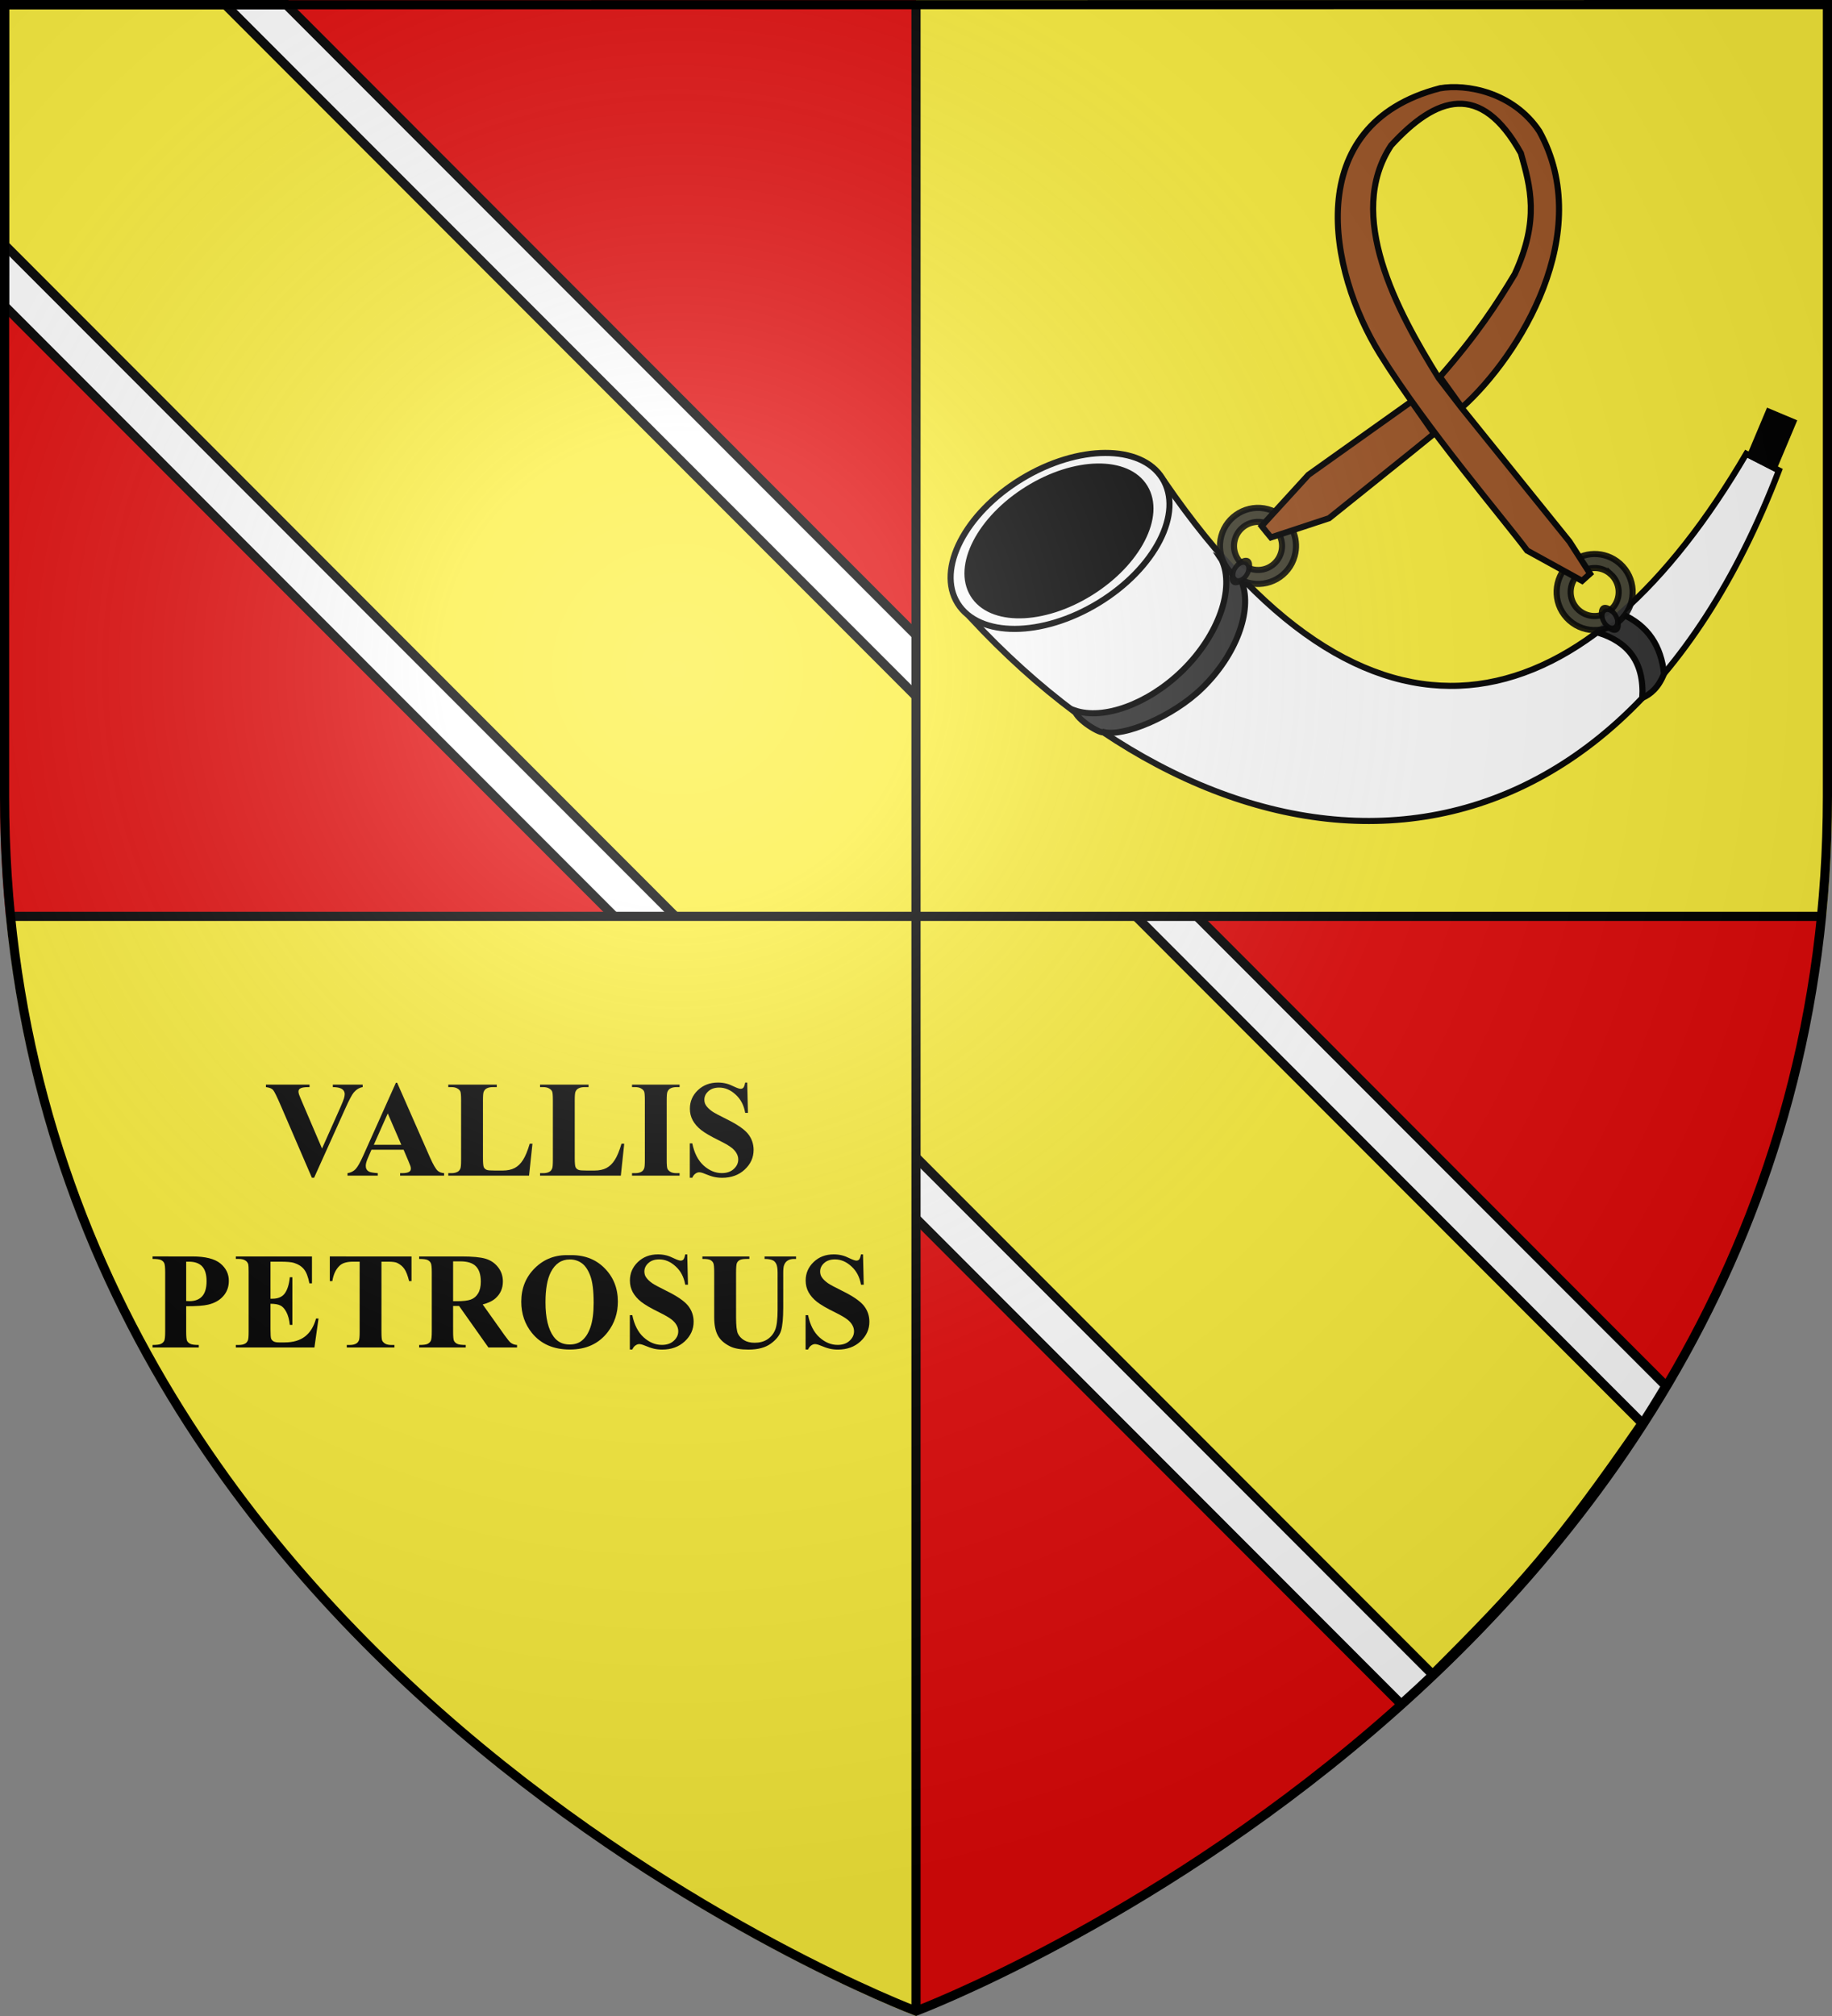<?xml version="1.0" encoding="UTF-8" standalone="no"?>
<svg xmlns="http://www.w3.org/2000/svg" xmlns:xlink="http://www.w3.org/1999/xlink" id="svg2" width="600" height="660" version="1">
  <rect width="100%" height="100%" fill="#808080" stroke="none"/>
  <defs id="defs6">
    <linearGradient id="linearGradient2893">
      <stop id="stop2895" offset="0" stop-color="#fff" stop-opacity=".314"/>
      <stop id="stop2897" offset=".19" stop-color="#fff" stop-opacity=".251"/>
      <stop id="stop2901" offset=".6" stop-color="#6b6b6b" stop-opacity=".125"/>
      <stop id="stop2899" offset="1" stop-opacity=".125"/>
    </linearGradient>
    <radialGradient id="radialGradient3163" cx="221.445" cy="226.331" r="300" fx="221.445" fy="226.331" gradientTransform="matrix(1.353 0 0 1.349 -77.629 -85.747)" gradientUnits="userSpaceOnUse" xlink:href="#linearGradient2893"/>
    <g id="s-4">
      <g id="c-6">
        <path id="t-0" d="M0 0v1h.5L0 0z" transform="rotate(18 3.157 -.5)"/>
        <use id="use2144-7" width="810" height="540" transform="scale(-1 1)" xlink:href="#t-0"/>
      </g>
      <g id="a-1">
        <use id="use2147-7" width="810" height="540" transform="rotate(72)" xlink:href="#c-6"/>
        <use id="use2149-7" width="810" height="540" transform="rotate(144)" xlink:href="#c-6"/>
      </g>
      <use id="use2151-7" width="810" height="540" transform="scale(-1 1)" xlink:href="#a-1"/>
    </g>
    <g id="f">
      <path id="rect1964" fill="#28166f" d="M-50-30H50v60H-50z"/>
      <g id="g1966" fill="#fff" transform="translate(0 -20)">
        <path id="path1968" d="M-1.212 27.818c0-5.643-.88-7.346-3.33-13.837-1.167-3.092-.482-6.878 1.683-10.38C-2.082 2.346-1.114 1.214 0 0c1.114 1.214 2.082 2.346 2.858 3.601 2.166 3.502 2.85 7.287 1.683 10.38-2.45 6.491-3.33 8.195-3.33 13.837h-2.423z"/>
        <path id="rwi" d="M2.922 27.672c0-5.952 2.317-9.843 5.579-11.012 1.448-.519 3.307-.274 5.019 1.447 2.119 2.129 2.736 7.993-3.484 9.121.658-.956.619-3.082-.714-3.787-.99-.524-2.112-.253-2.675.123-.824.551-1.729 2.106-1.679 4.108H2.922z"/>
        <path id="path1971" d="M1.777 30.183c.013 2.008 1.018 3.335 2.739 4.074-.222.698-1.26 2.121-2.685 2.024C1.55 37.787 1.282 38.632 0 40c-1.282-1.368-1.55-2.213-1.831-3.719-1.425.096-2.463-1.326-2.685-2.024 1.721-.739 2.727-2.066 2.739-4.074h3.555z"/>
        <use id="use1973" width="800" height="400" transform="scale(-1 1)" xlink:href="#rwi"/>
        <path id="rect1975" d="M-7.923 27.331h15.846v3.218h-15.846z"/>
      </g>
    </g>
    <g id="s">
      <g id="c">
        <path id="t" d="M0 0v1h.5L0 0z" transform="rotate(18 3.157 -.5)"/>
        <use id="use2144" width="810" height="540" transform="scale(-1 1)" xlink:href="#t"/>
      </g>
      <g id="a">
        <use id="use2147" width="810" height="540" transform="rotate(72)" xlink:href="#c"/>
        <use id="use2149" width="810" height="540" transform="rotate(144)" xlink:href="#c"/>
      </g>
      <use id="use2151" width="810" height="540" transform="scale(-1 1)" xlink:href="#a"/>
    </g>
    <g id="f-8">
      <path id="rect1964-0" fill="#28166f" d="M-50-30H50v60H-50z"/>
      <g id="g1966-1" fill="#fff" transform="translate(0 -20)">
        <path id="path1968-2" d="M-1.212 27.818c0-5.643-.88-7.346-3.33-13.837-1.167-3.092-.482-6.878 1.683-10.38C-2.082 2.346-1.114 1.214 0 0c1.114 1.214 2.082 2.346 2.858 3.601 2.166 3.502 2.85 7.287 1.683 10.38-2.45 6.491-3.33 8.195-3.33 13.837h-2.423z"/>
        <path id="rwi-5" d="M2.922 27.672c0-5.952 2.317-9.843 5.579-11.012 1.448-.519 3.307-.274 5.019 1.447 2.119 2.129 2.736 7.993-3.484 9.121.658-.956.619-3.082-.714-3.787-.99-.524-2.112-.253-2.675.123-.824.551-1.729 2.106-1.679 4.108H2.922z"/>
        <path id="path1971-0" d="M1.777 30.183c.013 2.008 1.018 3.335 2.739 4.074-.222.698-1.26 2.121-2.685 2.024C1.55 37.787 1.282 38.632 0 40c-1.282-1.368-1.55-2.213-1.831-3.719-1.425.096-2.463-1.326-2.685-2.024 1.721-.739 2.727-2.066 2.739-4.074h3.555z"/>
        <use id="use1973-9" width="800" height="400" transform="scale(-1 1)" xlink:href="#rwi-5"/>
        <path id="rect1975-4" d="M-7.923 27.331h15.846v3.218h-15.846z"/>
      </g>
    </g>
    <g id="s-5">
      <g id="c-1">
        <path id="t-7" d="M0 0v1h.5L0 0z" transform="rotate(18 3.157 -.5)"/>
        <use id="use2144-1" width="810" height="540" transform="scale(-1 1)" xlink:href="#t-7"/>
      </g>
      <g id="a-15">
        <use id="use2147-2" width="810" height="540" transform="rotate(72)" xlink:href="#c-1"/>
        <use id="use2149-76" width="810" height="540" transform="rotate(144)" xlink:href="#c-1"/>
      </g>
      <use id="use2151-1" width="810" height="540" transform="scale(-1 1)" xlink:href="#a-15"/>
    </g>
    <g id="f-4">
      <path id="rect1964-2" fill="#28166f" d="M-50-30H50v60H-50z"/>
      <g id="g1966-3" fill="#fff" transform="translate(0 -20)">
        <path id="path1968-22" d="M-1.212 27.818c0-5.643-.88-7.346-3.33-13.837-1.167-3.092-.482-6.878 1.683-10.38C-2.082 2.346-1.114 1.214 0 0c1.114 1.214 2.082 2.346 2.858 3.601 2.166 3.502 2.85 7.287 1.683 10.38-2.45 6.491-3.33 8.195-3.33 13.837h-2.423z"/>
        <path id="rwi-1" d="M2.922 27.672c0-5.952 2.317-9.843 5.579-11.012 1.448-.519 3.307-.274 5.019 1.447 2.119 2.129 2.736 7.993-3.484 9.121.658-.956.619-3.082-.714-3.787-.99-.524-2.112-.253-2.675.123-.824.551-1.729 2.106-1.679 4.108H2.922z"/>
        <path id="path1971-6" d="M1.777 30.183c.013 2.008 1.018 3.335 2.739 4.074-.222.698-1.26 2.121-2.685 2.024C1.55 37.787 1.282 38.632 0 40c-1.282-1.368-1.55-2.213-1.831-3.719-1.425.096-2.463-1.326-2.685-2.024 1.721-.739 2.727-2.066 2.739-4.074h3.555z"/>
        <use id="use1973-8" width="800" height="400" transform="scale(-1 1)" xlink:href="#rwi-1"/>
        <path id="rect1975-5" d="M-7.923 27.331h15.846v3.218h-15.846z"/>
      </g>
    </g>
    <g id="s-4-7">
      <g id="c-6-6">
        <path id="t-0-1" d="M0 0v1h.5L0 0z" transform="rotate(18 3.157 -.5)"/>
        <use id="use2144-7-8" width="810" height="540" transform="scale(-1 1)" xlink:href="#t-0-1"/>
      </g>
      <g id="a-1-9">
        <use id="use2147-7-2" width="810" height="540" transform="rotate(72)" xlink:href="#c-6-6"/>
        <use id="use2149-7-7" width="810" height="540" transform="rotate(144)" xlink:href="#c-6-6"/>
      </g>
      <use id="use2151-7-9" width="810" height="540" transform="scale(-1 1)" xlink:href="#a-1-9"/>
    </g>
    <g id="g3754">
      <g id="c-7">
        <path id="t-4" d="M0 0v1h.5L0 0z" transform="rotate(18 3.157 -.5)"/>
        <use id="use5825" width="810" height="540" transform="scale(-1 1)" xlink:href="#t-4"/>
      </g>
      <g id="a-8">
        <use id="use2147-08" width="810" height="540" transform="rotate(72)" xlink:href="#c-7"/>
        <use id="use2149-8" width="810" height="540" transform="rotate(144)" xlink:href="#c-7"/>
      </g>
      <use id="use2151-17" width="810" height="540" transform="scale(-1 1)" xlink:href="#a-8"/>
    </g>
    <g id="s-1">
      <g id="g5813">
        <path id="t-8" d="M0 0v1h.5L0 0z" transform="rotate(18 3.157 -.5)"/>
        <use id="use2144-5" width="810" height="540" transform="scale(-1 1)" xlink:href="#t-8"/>
      </g>
      <g id="a-2">
        <use id="use2147-0" width="810" height="540" transform="rotate(72)" xlink:href="#c-1"/>
        <use id="use2149-1" width="810" height="540" transform="rotate(144)" xlink:href="#c-1"/>
      </g>
      <use id="use5820" width="810" height="540" transform="scale(-1 1)" xlink:href="#a-2"/>
    </g>
    <g id="f-5">
      <path id="rect1964-7" fill="#28166f" d="M-50-30H50v60H-50z"/>
      <g id="g1966-6" fill="#fff" transform="translate(0 -20)">
        <path id="path1968-1" d="M-1.212 27.818c0-5.643-.88-7.346-3.33-13.837-1.167-3.092-.482-6.878 1.683-10.38C-2.082 2.346-1.114 1.214 0 0c1.114 1.214 2.082 2.346 2.858 3.601 2.166 3.502 2.85 7.287 1.683 10.38-2.45 6.491-3.33 8.195-3.33 13.837h-2.423z"/>
        <path id="rwi-8" d="M2.922 27.672c0-5.952 2.317-9.843 5.579-11.012 1.448-.519 3.307-.274 5.019 1.447 2.119 2.129 2.736 7.993-3.484 9.121.658-.956.619-3.082-.714-3.787-.99-.524-2.112-.253-2.675.123-.824.551-1.729 2.106-1.679 4.108H2.922z"/>
        <path id="path1971-9" d="M1.777 30.183c.013 2.008 1.018 3.335 2.739 4.074-.222.698-1.26 2.121-2.685 2.024C1.55 37.787 1.282 38.632 0 40c-1.282-1.368-1.55-2.213-1.831-3.719-1.425.096-2.463-1.326-2.685-2.024 1.721-.739 2.727-2.066 2.739-4.074h3.555z"/>
        <use id="use1973-2" width="800" height="400" transform="scale(-1 1)" xlink:href="#rwi-8"/>
        <path id="rect1975-7" d="M-7.923 27.331h15.846v3.218h-15.846z"/>
      </g>
    </g>
    <g id="s-8">
      <g id="c-9">
        <path id="t-2" d="M0 0v1h.5L0 0z" transform="rotate(18 3.157 -.5)"/>
        <use id="use2144-0" width="810" height="540" transform="scale(-1 1)" xlink:href="#t-2"/>
      </g>
      <g id="a-3">
        <use id="use2147-6" width="810" height="540" transform="rotate(72)" xlink:href="#c-9"/>
        <use id="use2149-3" width="810" height="540" transform="rotate(144)" xlink:href="#c-9"/>
      </g>
      <use id="use2151-3" width="810" height="540" transform="scale(-1 1)" xlink:href="#a-3"/>
    </g>
  </defs>
  <g id="layer3">
    <path id="path3161" fill="#e20909" fill-rule="evenodd" d="M0 0v260.43C0 274.01.672 287.192 1.947 300H300V0z"/>
    <path id="path5127" fill="#e20909" fill-rule="evenodd" d="M300 300v358.5S570.474 556.543 596 300z"/>
    <g id="g1267" fill="#fff" transform="translate(675.311 -57.133)">
      <g id="layer3-0">
        <path id="path3929" fill-rule="evenodd" stroke="#000" stroke-width="3" d="M-673.811 157.309l457.419 457.757c31.352-28.156 62.044-62.722 86.696-104.212L-581.583 58.633h-92.228z"/>
      </g>
    </g>
    <g id="layer3-0-2" fill="#fcef3c" transform="translate(675.311 -57.133)">
      <path id="path3929-7" fill-rule="evenodd" stroke="#000" stroke-width="3" d="M-673.811 137.309l467.704 468.035c29.141-29.077 40.858-42.078 68.645-82.262l-464.12-464.449h-72.228z"/>
    </g>
    <path id="path6098" fill="#fcef3c" fill-rule="evenodd" d="M300 300v360S27.698 557.617 2 300z"/>
    <path id="path6100" fill="#fcef3c" fill-rule="evenodd" d="M600 0v260.43c0 13.579-.672 26.762-1.947 39.57H300V0z"/>
    <path id="path862" fill="none" stroke="#000" stroke-width="3" d="M300 658.5V1.391"/>
    <path id="path864" fill="none" stroke="#000" stroke-width="3" d="M3 300h592.713"/>
    <g id="flowRoot1020" aria-label="VALLIS PETROSUS" font-family="Times New Roman" font-size="29.333" font-weight="700" letter-spacing="0" style="line-height:1.25;-inkscape-font-specification:'Times New Roman, Bold';font-variant-ligatures:normal;font-variant-caps:normal;font-variant-numeric:normal;font-feature-settings:normal;text-align:center" text-anchor="middle" transform="matrix(1.534 0 0 1.534 -76.668 -175.672)" word-spacing="0">
      <path id="path1623" d="M127.411 345.999v.53q-1.06.172-1.891 1.132-.602.716-1.79 3.366l-6.689 14.839h-.473l-6.66-15.44q-1.203-2.793-1.618-3.28-.401-.487-1.533-.616v-.53h9.31v.53h-.315q-1.26 0-1.719.315-.329.215-.329.63 0 .258.115.616.115.344.773 1.876l4.139 9.668 3.839-8.608q.688-1.561.845-2.091.158-.53.158-.902 0-.43-.229-.759-.229-.329-.673-.501-.616-.243-1.633-.243v-.53z"/>
      <path id="path1625" d="M136.148 359.892h-6.861l-.816 1.891q-.401.945-.401 1.561 0 .816.659 1.203.387.229 1.905.344v.53h-6.46v-.53q1.046-.158 1.719-.859.673-.716 1.661-2.936l6.947-15.497h.272l7.004 15.927q1.003 2.263 1.647 2.85.487.444 1.375.516v.53h-9.396v-.53h.387q1.132 0 1.59-.315.315-.229.315-.659 0-.258-.086-.53-.029-.129-.43-1.074zm-.487-1.06l-2.893-6.689-2.979 6.689z"/>
      <path id="path1627" d="M163.662 358.603l-.73 6.818h-17.245v-.53h.645q.845 0 1.361-.301.372-.201.573-.688.158-.344.158-1.805v-12.776q0-1.49-.158-1.862-.158-.372-.645-.645-.473-.286-1.289-.286h-.645v-.53h10.355v.53h-.845q-.845 0-1.361.301-.372.201-.587.688-.158.344-.158 1.805v12.375q0 1.49.172 1.905.172.401.673.602.358.129 1.733.129h1.618q1.547 0 2.578-.544 1.031-.544 1.776-1.719.759-1.174 1.432-3.466z"/>
      <path id="path1629" d="M183.256 358.603l-.73 6.818h-17.245v-.53h.645q.845 0 1.361-.301.372-.201.573-.688.158-.344.158-1.805v-12.776q0-1.49-.158-1.862-.158-.372-.645-.645-.473-.286-1.289-.286h-.645v-.53h10.355v.53h-.845q-.845 0-1.361.301-.372.201-.587.688-.158.344-.158 1.805v12.375q0 1.49.172 1.905.172.401.673.602.358.129 1.733.129h1.618q1.547 0 2.578-.544 1.031-.544 1.776-1.719.759-1.174 1.432-3.466z"/>
      <path id="path1631" d="M195.073 364.891v.53h-10.155v-.53h.645q.845 0 1.361-.301.372-.201.573-.688.158-.344.158-1.805v-12.776q0-1.49-.158-1.862-.158-.372-.645-.645-.473-.286-1.289-.286h-.645v-.53h10.155v.53h-.645q-.845 0-1.361.301-.372.201-.587.688-.158.344-.158 1.805v12.776q0 1.49.158 1.862.172.372.645.659.487.272 1.303.272z"/>
      <path id="path1633" d="M209.51 345.555l.158 6.474h-.587q-.415-2.435-2.048-3.91-1.618-1.49-3.509-1.49-1.461 0-2.32.788-.845.773-.845 1.79 0 .645.301 1.146.415.673 1.332 1.332.673.473 3.108 1.676 3.409 1.676 4.598 3.165 1.174 1.49 1.174 3.409 0 2.435-1.905 4.197-1.891 1.747-4.812 1.747-.917 0-1.733-.186-.816-.186-2.048-.702-.688-.286-1.132-.286-.372 0-.788.286-.415.286-.673.874h-.53v-7.333h.53q.63 3.094 2.421 4.727 1.805 1.618 3.882 1.618 1.604 0 2.549-.874.96-.874.96-2.034 0-.688-.372-1.332-.358-.645-1.103-1.217-.745-.587-2.635-1.518-2.65-1.303-3.81-2.22-1.16-.917-1.79-2.048-.616-1.132-.616-2.492 0-2.32 1.704-3.953 1.704-1.633 4.297-1.633.945 0 1.833.229.673.172 1.633.645.974.458 1.361.458.372 0 .587-.229.215-.229.401-1.103z"/>
      <path id="path1635" d="M89.728 393.293v5.385q0 1.576.186 1.991.201.401.688.645.501.243 1.819.243v.53h-9.868v-.53q1.346 0 1.819-.243.487-.258.673-.659.201-.401.201-1.977v-12.604q0-1.576-.201-1.977-.186-.415-.673-.659-.487-.243-1.819-.243v-.53H91.017q4.182 0 6.001 1.49 1.819 1.49 1.819 3.724 0 1.891-1.174 3.237-1.174 1.346-3.237 1.833-1.389.344-4.698.344zm0-9.51v8.393q.473.029.716.029 1.747 0 2.693-1.031.945-1.046.945-3.223 0-2.163-.945-3.165-.945-1.003-2.822-1.003z"/>
      <path id="path1637" d="M107.731 383.783v7.906h.387q1.848 0 2.678-1.16.831-1.16 1.06-3.423h.544v10.169h-.544q-.172-1.661-.73-2.721-.544-1.06-1.275-1.418-.73-.372-2.12-.372v5.471q0 1.604.129 1.962.143.358.516.587.372.229 1.203.229h1.16q2.721 0 4.354-1.26 1.647-1.26 2.363-3.839h.53l-.874 6.173H100.326v-.53h.645q.845 0 1.361-.301.372-.201.573-.688.158-.344.158-1.805v-12.776q0-1.318-.072-1.618-.143-.501-.53-.773-.544-.401-1.49-.401h-.645v-.53h16.257v5.743h-.544q-.415-2.105-1.174-3.022-.745-.917-2.12-1.346-.802-.258-3.008-.258z"/>
      <path id="path1639" d="M137.838 382.666v5.257h-.516q-.458-1.819-1.017-2.607-.559-.802-1.533-1.275-.544-.258-1.905-.258h-1.447v14.982q0 1.49.158 1.862.172.372.645.659.487.272 1.318.272h.645v.53H124.017v-.53h.645q.845 0 1.361-.301.372-.201.587-.688.158-.344.158-1.805v-14.982h-1.404q-1.962 0-2.85.831-1.246 1.16-1.576 3.309h-.544v-5.257z"/>
      <path id="path1641" d="M146.718 393.236v5.443q0 1.576.186 1.991.201.401.688.645.487.243 1.819.243v.53h-9.94v-.53q1.346 0 1.819-.243.487-.258.673-.659.201-.401.201-1.977v-12.604q0-1.576-.201-1.977-.186-.415-.673-.659-.487-.243-1.819-.243v-.53h9.023q3.523 0 5.156.487 1.633.487 2.664 1.805 1.031 1.303 1.031 3.065 0 2.148-1.547 3.552-.988.888-2.764 1.332l4.669 6.574q.917 1.275 1.303 1.59.587.444 1.361.487v.53h-6.116l-6.259-8.852zm0-9.525v8.508h.816q1.991 0 2.979-.358.988-.372 1.547-1.318.573-.96.573-2.492 0-2.22-1.046-3.28-1.031-1.06-3.337-1.06z"/>
      <path id="path1643" d="M171.454 382.394q4.641-.172 7.534 2.707 2.908 2.879 2.908 7.204 0 3.695-2.163 6.503-2.865 3.724-8.092 3.724-5.242 0-8.107-3.552-2.263-2.807-2.263-6.66 0-4.326 2.936-7.204 2.951-2.893 7.247-2.721zm.172.917q-2.664 0-4.053 2.721-1.132 2.234-1.132 6.417 0 4.97 1.747 7.348 1.217 1.661 3.409 1.661 1.475 0 2.464-.716 1.26-.917 1.962-2.922.702-2.02.702-5.257 0-3.853-.716-5.758-.716-1.919-1.833-2.707-1.103-.788-2.549-.788z"/>
      <path id="path1645" d="M196.705 382.222l.158 6.474h-.587q-.415-2.435-2.048-3.91-1.618-1.49-3.509-1.49-1.461 0-2.32.788-.845.773-.845 1.79 0 .645.301 1.146.415.673 1.332 1.332.673.473 3.108 1.676 3.409 1.676 4.598 3.165 1.174 1.49 1.174 3.409 0 2.435-1.905 4.197-1.891 1.747-4.812 1.747-.917 0-1.733-.186-.816-.186-2.048-.702-.688-.286-1.132-.286-.372 0-.788.286-.415.286-.673.874h-.53v-7.333h.53q.63 3.094 2.421 4.727 1.805 1.618 3.882 1.618 1.604 0 2.549-.874.96-.874.96-2.034 0-.688-.372-1.332-.358-.645-1.103-1.217-.745-.587-2.635-1.518-2.65-1.303-3.81-2.22-1.16-.917-1.79-2.048-.616-1.132-.616-2.492 0-2.32 1.704-3.953 1.704-1.633 4.297-1.633.945 0 1.833.229.673.172 1.633.645.974.458 1.361.458.372 0 .587-.229.215-.229.401-1.103z"/>
      <path id="path1647" d="M199.942 382.666h10.026v.53h-.501q-1.132 0-1.561.243-.415.229-.602.645-.172.415-.172 2.077v9.51q0 2.607.387 3.452.401.845 1.303 1.404.902.559 2.277.559 1.576 0 2.678-.702 1.117-.716 1.661-1.962.559-1.246.559-4.34v-7.921q0-1.303-.272-1.862-.272-.559-.688-.773-.645-.329-1.819-.329v-.53h6.717v.53h-.401q-.816 0-1.361.329-.544.329-.788.988-.186.458-.186 1.647v7.376q0 3.423-.458 4.941-.444 1.518-2.191 2.793-1.747 1.275-4.77 1.275-2.521 0-3.896-.673-1.876-.917-2.65-2.349-.773-1.432-.773-3.853v-9.51q0-1.676-.186-2.077-.186-.415-.645-.659-.458-.243-1.69-.229z"/>
      <path id="path1649" d="M234.231 382.222l.158 6.474h-.587q-.415-2.435-2.048-3.91-1.618-1.49-3.509-1.49-1.461 0-2.32.788-.845.773-.845 1.79 0 .645.301 1.146.415.673 1.332 1.332.673.473 3.108 1.676 3.409 1.676 4.598 3.165 1.174 1.49 1.174 3.409 0 2.435-1.905 4.197-1.891 1.747-4.812 1.747-.917 0-1.733-.186-.816-.186-2.048-.702-.688-.286-1.132-.286-.372 0-.788.286-.415.286-.673.874h-.53v-7.333h.53q.63 3.094 2.421 4.727 1.805 1.618 3.882 1.618 1.604 0 2.549-.874.96-.874.96-2.034 0-.688-.372-1.332-.358-.645-1.103-1.217-.745-.587-2.635-1.518-2.65-1.303-3.81-2.22-1.16-.917-1.79-2.048-.616-1.132-.616-2.492 0-2.32 1.704-3.953 1.704-1.633 4.297-1.633.945 0 1.833.229.673.172 1.633.645.974.458 1.361.458.372 0 .587-.229.215-.229.401-1.103z"/>
    </g>
    <g id="g1588" transform="translate(1181.106 -203.841)">
      <g id="layer2-91" fill="#fff" stroke="#000" stroke-width="2" transform="translate(-.03 .03)">
        <g id="layer3-0-6" stroke-width="2.713" transform="matrix(-.736 -.029 -.029 .736 -500.997 124.849)">
          <g id="g2088" transform="translate(-294.658 -261.5)">
            <g id="g4677" transform="translate(294.388 262.499)">
              <g id="g6485" transform="translate(-12.54 17)">
                <g id="g1999" transform="translate(25.308 9.881)">
                  <g id="g2001">
                    <g id="g1916" stroke-width="1.756" transform="matrix(1.545 0 0 1.545 759.597 -295.697)">
                      <g id="g1918" fill-rule="evenodd" stroke-width=".869" transform="matrix(2.021 0 0 2.021 272.394 -497.824)">
                        <path id="path6357-7" d="M-256.394 440.11c-32.29 43.203-62.029 31.113-82.566-7.316l-4.741 2.188c21.734 64.228 74.681 64.81 114.152 25.529z"/>
                        <path id="path1900-6" d="M-256.023 439.581c-3.224 4.746.531 12.83 8.385 18.055 7.854 5.225 16.834 5.611 20.054.863 3.224-4.746-.531-12.83-8.385-18.055-7.854-5.225-16.834-5.611-20.054-.863z"/>
                        <path id="path4561-6" fill="#000" d="M-253.565 440.957c-2.636 3.961.563 10.796 7.145 15.265 6.582 4.469 14.053 4.879 16.687.916 2.636-3.961-.563-10.796-7.145-15.265-6.582-4.469-14.053-4.879-16.687-.916z"/>
                        <path id="path2789-0" fill="#313131" d="M-264.921 450.854c-2.025 3.931-.021 10.686 5.004 15.978 4.731 4.982 10.995 7.463 15.08 6.232-.335 1.353-3.911 3.271-4.241 2.915-2.896.604-9.755-2.575-13.75-6.782-4.713-4.963-6.702-11.31-5.125-15.205.322-.796 2.475-2.88 3.033-3.139z"/>
                        <path id="path8141-9" fill="#313131" d="M-322.092 456.258c1.034 1.004 2.082 1.945 3.142 2.829-4.084 1.123-6.672 3.735-6.588 9.025-1.16-.599-2.223-1.526-2.95-3.568.558-3.83 2.462-6.746 6.397-8.285z"/>
                        <path id="rect11697-1" fill="#000" d="M-341.909 426.676l2.393 6.371-3.464 1.601-2.489-6.64z"/>
                      </g>
                    </g>
                  </g>
                </g>
                <g id="g6459" fill="#313131" stroke-width="2.713" transform="rotate(32.576 -223.578 1009.598)">
                  <path id="path2016" stroke-width="2.713" d="M-221.204 221.077c-.231.523-.446 1.076-.626 1.631-2.884 8.882 1.979 18.414 10.862 21.298l.04.017c8.877 2.866 18.377-2.007 21.258-10.878 2.884-8.882-1.979-18.414-10.862-21.298-8.327-2.704-17.215 1.388-20.672 9.23zm5.289 3.552c1.822-5.61 7.852-8.69 13.462-6.868 5.61 1.822 8.69 7.852 6.868 13.462-1.819 5.603-7.839 8.637-13.446 6.828l-.017.04c-5.61-1.822-8.69-7.852-6.868-13.462z" opacity=".9"/>
                  <path id="path3790" stroke-width="13.102" d="M-373.202 150.966a18.333 19.206 0 0 1-11.777-24.191 18.333 19.206 0 0 1 23.087-12.349 18.333 19.206 0 0 1 11.797 24.181 18.333 19.206 0 0 1-23.077 12.369" opacity=".9" transform="matrix(.162 0 0 .264 -146.019 206.581)"/>
                </g>
                <g id="g6464" fill="#313131" stroke-width="2.713" transform="rotate(-30.836 292.41 -743.665)">
                  <path id="path6466" stroke-width="2.713" d="M-207.167 211.05c-6.565.567-12.486 5-14.649 11.662-2.884 8.882 1.992 18.389 10.874 21.274 8.877 2.866 18.396-1.959 21.277-10.831 2.884-8.882-1.951-18.436-10.834-21.32-2.221-.721-4.48-.973-6.668-.784zm.497 6.224c1.382-.119 2.835.024 4.238.479 5.61 1.822 8.669 7.857 6.847 13.468-1.819 5.603-7.818 8.654-13.424 6.844l-.043.003c-5.61-1.822-8.669-7.857-6.847-13.468 1.366-4.207 5.083-6.968 9.23-7.327z" opacity=".9"/>
                  <path id="path6470" stroke-width="13.102" d="M-373.202 150.966a18.333 19.206 0 0 1-11.777-24.191 18.333 19.206 0 0 1 23.087-12.349 18.333 19.206 0 0 1 11.797 24.181 18.333 19.206 0 0 1-23.077 12.369" opacity=".9" transform="matrix(.162 0 0 .264 -146.019 206.581)"/>
                </g>
              </g>
            </g>
          </g>
        </g>
        <g id="layer1-0" stroke-width="3.135" transform="translate(-875.526 229.734) scale(.638)">
          <path id="path9034" fill="#9d5324" fill-rule="evenodd" d="M260.234 4.67c-71.807 18.71-57.062 93.859-30.781 136.296 23.545 38.018 64.58 86.027 75.579 100.928l28.215 15.533c1.37-1.191 2.728-2.414 4.089-3.671l-10.554-16.456-55.531-68.823-11.635-15.128c-21.539-34.661-47.992-83.625-24.408-119.384 23.151-25.237 45.961-33.033 66.608 4.02 4.838 17.076 9.751 34.081-3.148 62.016-9.308 15.534-19.347 30.921-38.42 52.733l11.3 15.761c29.796-26.757 68.49-89.762 39.749-141.75-13.498-20.294-37.782-24.448-51.063-22.076zM245.638 165.389l-52.869 37.617-24.033 26.299c1.591 1.991 3.168 3.956 4.759 5.837l29.856-9.862c11.687-9.428 42.194-33.764 53.89-43.343z"/>
        </g>
      </g>
    </g>
  </g>
  <g id="layer2" stroke-width=".999" transform="matrix(1 0 0 1.001 0 -.679)">
    <path id="path2875" fill="url(#radialGradient3163)" fill-rule="evenodd" d="M300 658.5s298.5-112.32 298.5-397.772V2.176H1.5V260.728C1.5 546.18 300 658.5 300 658.5z"/>
  </g>
  <g id="layer1">
    <path id="path1411" fill="none" fill-rule="evenodd" stroke="#000" stroke-width="3" d="M300 658.397S1.5 546.095 1.5 260.688V1.559l597-.059V260.688c0 285.407-298.5 397.709-298.5 397.709z"/>
  </g>
</svg>
